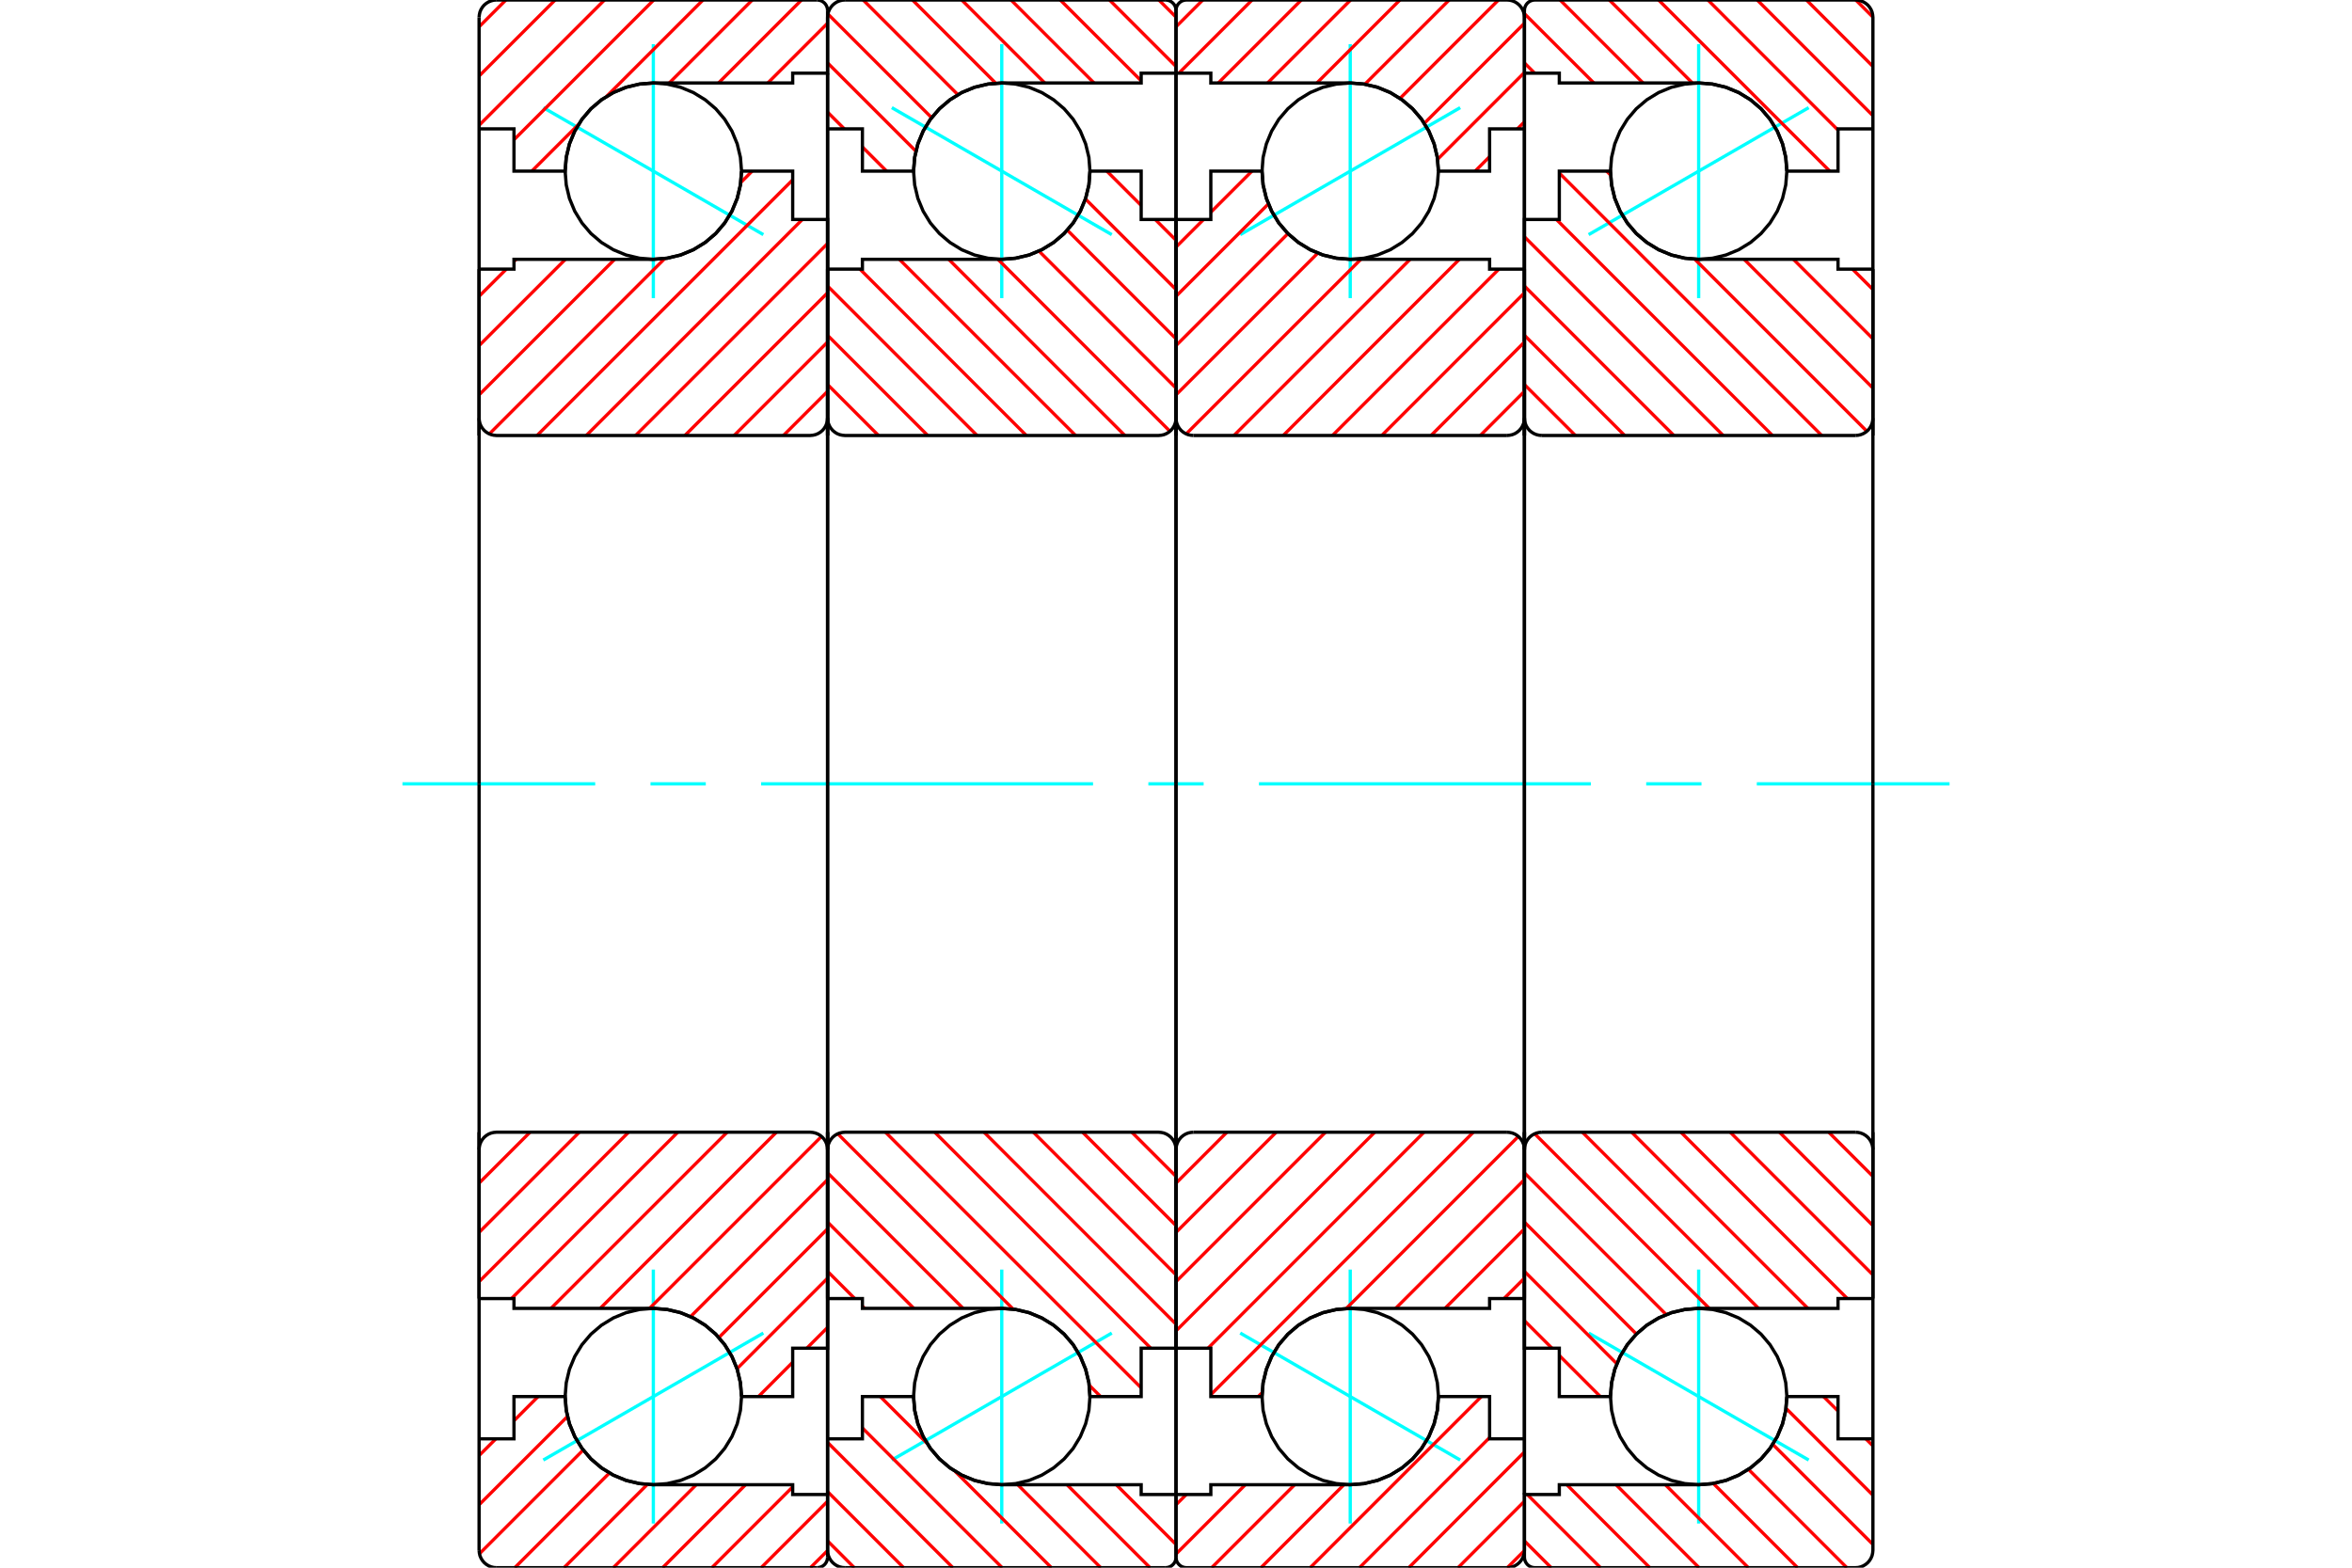 <?xml version="1.0" standalone="no"?>
<!DOCTYPE svg PUBLIC "-//W3C//DTD SVG 1.1//EN"
	"http://www.w3.org/Graphics/SVG/1.1/DTD/svg11.dtd">
<svg xmlns="http://www.w3.org/2000/svg" height="100%" width="100%" viewBox="0 0 36000 24000">
	<rect x="-1800" y="-1200" width="39600" height="26400" style="fill:#FFF"/>
	<g style="fill:none; fill-rule:evenodd" transform="matrix(1 0 0 1 0 0)">
		<g style="fill:none; stroke:#000; stroke-width:50; shape-rendering:geometricPrecision">
		</g>
		<g style="fill:none; stroke:#0FF; stroke-width:50; shape-rendering:geometricPrecision">
			<line x1="27684" y1="1648" x2="24316" y2="3592"/>
			<line x1="26000" y1="4564" x2="26000" y2="676"/>
			<line x1="26000" y1="23324" x2="26000" y2="19436"/>
			<line x1="24316" y1="20408" x2="27684" y2="22352"/>
		</g>
		<g style="fill:none; stroke:#000; stroke-width:50; shape-rendering:geometricPrecision">
			<polyline points="27350,2620 27333,2409 27284,2203 27203,2007 27092,1826 26955,1665 26794,1528 26613,1417 26417,1336 26211,1287 26000,1270 25789,1287 25583,1336 25387,1417 25206,1528 25045,1665 24908,1826 24797,2007 24716,2203 24667,2409 24650,2620 24667,2831 24716,3037 24797,3233 24908,3414 25045,3575 25206,3712 25387,3823 25583,3904 25789,3953 26000,3970 26211,3953 26417,3904 26613,3823 26794,3712 26955,3575 27092,3414 27203,3233 27284,3037 27333,2831 27350,2620"/>
			<polyline points="27350,21380 27333,21169 27284,20963 27203,20767 27092,20586 26955,20425 26794,20288 26613,20177 26417,20096 26211,20047 26000,20030 25789,20047 25583,20096 25387,20177 25206,20288 25045,20425 24908,20586 24797,20767 24716,20963 24667,21169 24650,21380 24667,21591 24716,21797 24797,21993 24908,22174 25045,22335 25206,22472 25387,22583 25583,22664 25789,22713 26000,22730 26211,22713 26417,22664 26613,22583 26794,22472 26955,22335 27092,22174 27203,21993 27284,21797 27333,21591 27350,21380"/>
		</g>
		<g style="fill:none; stroke:#F00; stroke-width:50; shape-rendering:geometricPrecision">
			<line x1="28405" y1="0" x2="28667" y2="262"/>
			<line x1="27650" y1="0" x2="28667" y2="1017"/>
			<line x1="26896" y1="0" x2="28667" y2="1771"/>
			<line x1="26142" y1="0" x2="28133" y2="1992"/>
			<line x1="25387" y1="0" x2="28007" y2="2620"/>
			<line x1="24633" y1="0" x2="25903" y2="1270"/>
			<line x1="23879" y1="0" x2="25149" y2="1270"/>
			<line x1="23333" y1="209" x2="24395" y2="1270"/>
			<line x1="23333" y1="963" x2="23490" y2="1120"/>
			<line x1="27911" y1="21380" x2="28133" y2="21602"/>
			<line x1="28558" y1="22027" x2="28667" y2="22135"/>
			<line x1="27338" y1="21561" x2="28667" y2="22890"/>
			<line x1="27134" y1="22112" x2="28667" y2="23644"/>
			<line x1="26762" y1="22494" x2="28268" y2="24000"/>
			<line x1="26225" y1="22711" x2="27514" y2="24000"/>
			<line x1="25490" y1="22730" x2="26760" y2="24000"/>
			<line x1="24736" y1="22730" x2="26006" y2="24000"/>
			<line x1="23982" y1="22730" x2="25252" y2="24000"/>
			<line x1="23377" y1="22880" x2="24497" y2="24000"/>
			<line x1="23333" y1="23590" x2="23743" y2="24000"/>
		</g>
		<g style="fill:none; stroke:#000; stroke-width:50; shape-rendering:geometricPrecision">
			<polyline points="28667,6667 28667,1973 28667,267 28663,225 28654,184 28638,146 28616,110 28589,78 28557,51 28521,29 28482,13 28442,3 28400,0 23493,0 23468,2 23444,8 23421,17 23399,31 23380,47 23364,66 23351,87 23341,111 23335,135 23333,160 23333,1120 23867,1120 23867,1270 26000,1270"/>
			<polyline points="27350,2620 27333,2409 27284,2203 27203,2007 27092,1826 26955,1665 26794,1528 26613,1417 26417,1336 26211,1287 26000,1270"/>
			<polyline points="27350,2620 28133,2620 28133,1973 28667,1973"/>
			<line x1="23333" y1="1120" x2="23333" y2="6667"/>
		</g>
		<g style="fill:none; stroke:#0FF; stroke-width:50; shape-rendering:geometricPrecision">
			<line x1="6160" y1="12000" x2="9110" y2="12000"/>
			<line x1="9957" y1="12000" x2="10803" y2="12000"/>
			<line x1="11650" y1="12000" x2="16730" y2="12000"/>
			<line x1="17577" y1="12000" x2="18423" y2="12000"/>
			<line x1="19270" y1="12000" x2="24350" y2="12000"/>
			<line x1="25197" y1="12000" x2="26043" y2="12000"/>
			<line x1="26890" y1="12000" x2="29840" y2="12000"/>
		</g>
		<g style="fill:none; stroke:#000; stroke-width:50; shape-rendering:geometricPrecision">
			<line x1="23333" y1="17333" x2="23333" y2="22880"/>
			<polyline points="28667,22027 28133,22027 28133,21380 27350,21380"/>
			<polyline points="26000,22730 26211,22713 26417,22664 26613,22583 26794,22472 26955,22335 27092,22174 27203,21993 27284,21797 27333,21591 27350,21380"/>
			<polyline points="26000,22730 23867,22730 23867,22880 23333,22880 23333,23840 23335,23865 23341,23889 23351,23913 23364,23934 23380,23953 23399,23969 23421,23983 23444,23992 23468,23998 23493,24000 28400,24000 28442,23997 28482,23987 28521,23971 28557,23949 28589,23922 28616,23890 28638,23854 28654,23816 28663,23775 28667,23733 28667,22027 28667,17333"/>
		</g>
		<g style="fill:none; stroke:#F00; stroke-width:50; shape-rendering:geometricPrecision">
			<line x1="28354" y1="4120" x2="28667" y2="4432"/>
			<line x1="27450" y1="3970" x2="28667" y2="5187"/>
			<line x1="26696" y1="3970" x2="28667" y2="5941"/>
			<line x1="24592" y1="2620" x2="24652" y2="2680"/>
			<line x1="25940" y1="3968" x2="28574" y2="6602"/>
			<line x1="23867" y1="2649" x2="27884" y2="6667"/>
			<line x1="23823" y1="3360" x2="27130" y2="6667"/>
			<line x1="23333" y1="3625" x2="26375" y2="6667"/>
			<line x1="23333" y1="4379" x2="25621" y2="6667"/>
			<line x1="23333" y1="5133" x2="24867" y2="6667"/>
			<line x1="23333" y1="5887" x2="24113" y2="6667"/>
			<line x1="27991" y1="17333" x2="28667" y2="18009"/>
			<line x1="27237" y1="17333" x2="28667" y2="18763"/>
			<line x1="26483" y1="17333" x2="28667" y2="19517"/>
			<line x1="25728" y1="17333" x2="28275" y2="19880"/>
			<line x1="24974" y1="17333" x2="27671" y2="20030"/>
			<line x1="24220" y1="17333" x2="26917" y2="20030"/>
			<line x1="23490" y1="17357" x2="26162" y2="20030"/>
			<line x1="23333" y1="17955" x2="25503" y2="20125"/>
			<line x1="23333" y1="18709" x2="25048" y2="20424"/>
			<line x1="23333" y1="19464" x2="24747" y2="20878"/>
			<line x1="23333" y1="20218" x2="23755" y2="20640"/>
			<line x1="23867" y1="20751" x2="24495" y2="21380"/>
		</g>
		<g style="fill:none; stroke:#000; stroke-width:50; shape-rendering:geometricPrecision">
			<line x1="28667" y1="12000" x2="28667" y2="4120"/>
			<polyline points="28400,6667 28442,6663 28482,6654 28521,6638 28557,6616 28589,6589 28616,6557 28638,6521 28654,6482 28663,6442 28667,6400"/>
			<line x1="28400" y1="6667" x2="23600" y2="6667"/>
			<polyline points="23333,6400 23337,6442 23346,6482 23362,6521 23384,6557 23411,6589 23443,6616 23479,6638 23518,6654 23558,6663 23600,6667"/>
			<polyline points="23333,6400 23333,3360 23867,3360 23867,2620 24650,2620 24667,2831 24716,3037 24797,3233 24908,3414 25045,3575 25206,3712 25387,3823 25583,3904 25789,3953 26000,3970 28133,3970 28133,4120 28667,4120"/>
			<line x1="23333" y1="12000" x2="23333" y2="6400"/>
			<line x1="23333" y1="17600" x2="23333" y2="12000"/>
			<polyline points="28667,19880 28133,19880 28133,20030 26000,20030 25789,20047 25583,20096 25387,20177 25206,20288 25045,20425 24908,20586 24797,20767 24716,20963 24667,21169 24650,21380 23867,21380 23867,20640 23333,20640 23333,17600"/>
			<polyline points="23600,17333 23558,17337 23518,17346 23479,17362 23443,17384 23411,17411 23384,17443 23362,17479 23346,17518 23337,17558 23333,17600"/>
			<line x1="23600" y1="17333" x2="28400" y2="17333"/>
			<polyline points="28667,17600 28663,17558 28654,17518 28638,17479 28616,17443 28589,17411 28557,17384 28521,17362 28482,17346 28442,17337 28400,17333"/>
			<line x1="28667" y1="19880" x2="28667" y2="12000"/>
		</g>
		<g style="fill:none; stroke:#0FF; stroke-width:50; shape-rendering:geometricPrecision">
			<line x1="22350" y1="1648" x2="18983" y2="3592"/>
			<line x1="20667" y1="4564" x2="20667" y2="676"/>
			<line x1="20667" y1="23324" x2="20667" y2="19436"/>
			<line x1="18983" y1="20408" x2="22350" y2="22352"/>
		</g>
		<g style="fill:none; stroke:#000; stroke-width:50; shape-rendering:geometricPrecision">
			<polyline points="22017,2620 22000,2409 21951,2203 21870,2007 21759,1826 21621,1665 21460,1528 21280,1417 21084,1336 20878,1287 20667,1270 20455,1287 20249,1336 20054,1417 19873,1528 19712,1665 19574,1826 19464,2007 19383,2203 19333,2409 19317,2620 19333,2831 19383,3037 19464,3233 19574,3414 19712,3575 19873,3712 20054,3823 20249,3904 20455,3953 20667,3970 20878,3953 21084,3904 21280,3823 21460,3712 21621,3575 21759,3414 21870,3233 21951,3037 22000,2831 22017,2620"/>
			<polyline points="22017,21380 22000,21169 21951,20963 21870,20767 21759,20586 21621,20425 21460,20288 21280,20177 21084,20096 20878,20047 20667,20030 20455,20047 20249,20096 20054,20177 19873,20288 19712,20425 19574,20586 19464,20767 19383,20963 19333,21169 19317,21380 19333,21591 19383,21797 19464,21993 19574,22174 19712,22335 19873,22472 20054,22583 20249,22664 20455,22713 20667,22730 20878,22713 21084,22664 21280,22583 21460,22472 21621,22335 21759,22174 21870,21993 21951,21797 22000,21591 22017,21380"/>
		</g>
		<g style="fill:none; stroke:#F00; stroke-width:50; shape-rendering:geometricPrecision">
			<line x1="23333" y1="23738" x2="23071" y2="24000"/>
			<line x1="23333" y1="22983" x2="22317" y2="24000"/>
			<line x1="23333" y1="22229" x2="21563" y2="24000"/>
			<line x1="22800" y1="22008" x2="20808" y2="24000"/>
			<line x1="22674" y1="21380" x2="20054" y2="24000"/>
			<line x1="20570" y1="22730" x2="19300" y2="24000"/>
			<line x1="19816" y1="22730" x2="18546" y2="24000"/>
			<line x1="19061" y1="22730" x2="18000" y2="23791"/>
			<line x1="18157" y1="22880" x2="18000" y2="23037"/>
			<line x1="23333" y1="1865" x2="23225" y2="1973"/>
			<line x1="22800" y1="2398" x2="22578" y2="2620"/>
			<line x1="23333" y1="1110" x2="22004" y2="2439"/>
			<line x1="23333" y1="356" x2="21801" y2="1888"/>
			<line x1="22935" y1="0" x2="21429" y2="1506"/>
			<line x1="22181" y1="0" x2="20891" y2="1289"/>
			<line x1="21427" y1="0" x2="20157" y2="1270"/>
			<line x1="20672" y1="0" x2="19402" y2="1270"/>
			<line x1="19918" y1="0" x2="18648" y2="1270"/>
			<line x1="19164" y1="0" x2="18044" y2="1120"/>
			<line x1="18410" y1="0" x2="18000" y2="410"/>
		</g>
		<g style="fill:none; stroke:#000; stroke-width:50; shape-rendering:geometricPrecision">
			<polyline points="23333,6667 23333,1973 23333,267 23330,225 23320,184 23304,146 23282,110 23255,78 23223,51 23188,29 23149,13 23108,3 23067,0 18160,0 18135,2 18111,8 18087,17 18066,31 18047,47 18031,66 18017,87 18008,111 18002,135 18000,160 18000,1120 18533,1120 18533,1270 20667,1270"/>
			<polyline points="22017,2620 22000,2409 21951,2203 21870,2007 21759,1826 21621,1665 21460,1528 21280,1417 21084,1336 20878,1287 20667,1270"/>
			<polyline points="22017,2620 22800,2620 22800,1973 23333,1973"/>
			<line x1="18000" y1="1120" x2="18000" y2="6667"/>
			<line x1="18000" y1="17333" x2="18000" y2="22880"/>
			<polyline points="23333,22027 22800,22027 22800,21380 22017,21380"/>
			<polyline points="20667,22730 20878,22713 21084,22664 21280,22583 21460,22472 21621,22335 21759,22174 21870,21993 21951,21797 22000,21591 22017,21380"/>
			<polyline points="20667,22730 18533,22730 18533,22880 18000,22880 18000,23840 18002,23865 18008,23889 18017,23913 18031,23934 18047,23953 18066,23969 18087,23983 18111,23992 18135,23998 18160,24000 23067,24000 23108,23997 23149,23987 23188,23971 23223,23949 23255,23922 23282,23890 23304,23854 23320,23816 23330,23775 23333,23733 23333,22027 23333,17333"/>
		</g>
		<g style="fill:none; stroke:#F00; stroke-width:50; shape-rendering:geometricPrecision">
			<line x1="23333" y1="19568" x2="23021" y2="19880"/>
			<line x1="23333" y1="18813" x2="22117" y2="20030"/>
			<line x1="23333" y1="18059" x2="21362" y2="20030"/>
			<line x1="23240" y1="17398" x2="20606" y2="20032"/>
			<line x1="19319" y1="21320" x2="19258" y2="21380"/>
			<line x1="22551" y1="17333" x2="18533" y2="21351"/>
			<line x1="21796" y1="17333" x2="18490" y2="20640"/>
			<line x1="21042" y1="17333" x2="18000" y2="20375"/>
			<line x1="20288" y1="17333" x2="18000" y2="19621"/>
			<line x1="19534" y1="17333" x2="18000" y2="18867"/>
			<line x1="18779" y1="17333" x2="18000" y2="18113"/>
			<line x1="23333" y1="5991" x2="22658" y2="6667"/>
			<line x1="23333" y1="5237" x2="21904" y2="6667"/>
			<line x1="23333" y1="4483" x2="21149" y2="6667"/>
			<line x1="22942" y1="4120" x2="20395" y2="6667"/>
			<line x1="22337" y1="3970" x2="19641" y2="6667"/>
			<line x1="21583" y1="3970" x2="18887" y2="6667"/>
			<line x1="20829" y1="3970" x2="18156" y2="6643"/>
			<line x1="20170" y1="3875" x2="18000" y2="6045"/>
			<line x1="19714" y1="3576" x2="18000" y2="5291"/>
			<line x1="19414" y1="3122" x2="18000" y2="4536"/>
			<line x1="19162" y1="2620" x2="18533" y2="3249"/>
			<line x1="18422" y1="3360" x2="18000" y2="3782"/>
		</g>
		<g style="fill:none; stroke:#000; stroke-width:50; shape-rendering:geometricPrecision">
			<line x1="23333" y1="12000" x2="23333" y2="4120"/>
			<polyline points="23067,6667 23108,6663 23149,6654 23188,6638 23223,6616 23255,6589 23282,6557 23304,6521 23320,6482 23330,6442 23333,6400"/>
			<line x1="23067" y1="6667" x2="18267" y2="6667"/>
			<polyline points="18000,6400 18003,6442 18013,6482 18029,6521 18051,6557 18078,6589 18110,6616 18146,6638 18184,6654 18225,6663 18267,6667"/>
			<polyline points="18000,6400 18000,3360 18533,3360 18533,2620 19317,2620 19333,2831 19383,3037 19464,3233 19574,3414 19712,3575 19873,3712 20054,3823 20249,3904 20455,3953 20667,3970 22800,3970 22800,4120 23333,4120"/>
			<line x1="18000" y1="12000" x2="18000" y2="6400"/>
			<line x1="18000" y1="17600" x2="18000" y2="12000"/>
			<polyline points="23333,19880 22800,19880 22800,20030 20667,20030 20455,20047 20249,20096 20054,20177 19873,20288 19712,20425 19574,20586 19464,20767 19383,20963 19333,21169 19317,21380 18533,21380 18533,20640 18000,20640 18000,17600"/>
			<polyline points="18267,17333 18225,17337 18184,17346 18146,17362 18110,17384 18078,17411 18051,17443 18029,17479 18013,17518 18003,17558 18000,17600"/>
			<line x1="18267" y1="17333" x2="23067" y2="17333"/>
			<polyline points="23333,17600 23330,17558 23320,17518 23304,17479 23282,17443 23255,17411 23223,17384 23188,17362 23149,17346 23108,17337 23067,17333"/>
			<line x1="23333" y1="19880" x2="23333" y2="12000"/>
		</g>
		<g style="fill:none; stroke:#0FF; stroke-width:50; shape-rendering:geometricPrecision">
			<line x1="13650" y1="1648" x2="17017" y2="3592"/>
			<line x1="15333" y1="4564" x2="15333" y2="676"/>
			<line x1="15333" y1="23324" x2="15333" y2="19436"/>
			<line x1="17017" y1="20408" x2="13650" y2="22352"/>
		</g>
		<g style="fill:none; stroke:#000; stroke-width:50; shape-rendering:geometricPrecision">
			<polyline points="16683,2620 16667,2409 16617,2203 16536,2007 16426,1826 16288,1665 16127,1528 15946,1417 15751,1336 15545,1287 15333,1270 15122,1287 14916,1336 14720,1417 14540,1528 14379,1665 14241,1826 14130,2007 14049,2203 14000,2409 13983,2620 14000,2831 14049,3037 14130,3233 14241,3414 14379,3575 14540,3712 14720,3823 14916,3904 15122,3953 15333,3970 15545,3953 15751,3904 15946,3823 16127,3712 16288,3575 16426,3414 16536,3233 16617,3037 16667,2831 16683,2620"/>
			<polyline points="16683,21380 16667,21169 16617,20963 16536,20767 16426,20586 16288,20425 16127,20288 15946,20177 15751,20096 15545,20047 15333,20030 15122,20047 14916,20096 14720,20177 14540,20288 14379,20425 14241,20586 14130,20767 14049,20963 14000,21169 13983,21380 14000,21591 14049,21797 14130,21993 14241,22174 14379,22335 14540,22472 14720,22583 14916,22664 15122,22713 15333,22730 15545,22713 15751,22664 15946,22583 16127,22472 16288,22335 16426,22174 16536,21993 16617,21797 16667,21591 16683,21380"/>
		</g>
		<g style="fill:none; stroke:#F00; stroke-width:50; shape-rendering:geometricPrecision">
			<line x1="17738" y1="0" x2="18000" y2="262"/>
			<line x1="16983" y1="0" x2="18000" y2="1017"/>
			<line x1="16229" y1="0" x2="17467" y2="1237"/>
			<line x1="15475" y1="0" x2="16745" y2="1270"/>
			<line x1="14721" y1="0" x2="15991" y2="1270"/>
			<line x1="13967" y1="0" x2="15240" y2="1273"/>
			<line x1="13212" y1="0" x2="14662" y2="1450"/>
			<line x1="12672" y1="214" x2="14260" y2="1802"/>
			<line x1="12667" y1="963" x2="14019" y2="2315"/>
			<line x1="12667" y1="1717" x2="12923" y2="1973"/>
			<line x1="13200" y1="2250" x2="13570" y2="2620"/>
			<line x1="17990" y1="22880" x2="18000" y2="22890"/>
			<line x1="17086" y1="22730" x2="18000" y2="23644"/>
			<line x1="16332" y1="22730" x2="17602" y2="24000"/>
			<line x1="15578" y1="22730" x2="16848" y2="24000"/>
			<line x1="13473" y1="21380" x2="14189" y2="22096"/>
			<line x1="14618" y1="22524" x2="16093" y2="24000"/>
			<line x1="13200" y1="21861" x2="15339" y2="24000"/>
			<line x1="12667" y1="22082" x2="14585" y2="24000"/>
			<line x1="12667" y1="22836" x2="13831" y2="24000"/>
			<line x1="12667" y1="23590" x2="13076" y2="24000"/>
		</g>
		<g style="fill:none; stroke:#000; stroke-width:50; shape-rendering:geometricPrecision">
			<polyline points="12667,6667 12667,1973 12667,267"/>
			<polyline points="12933,0 12892,3 12851,13 12812,29 12777,51 12745,78 12718,110 12696,146 12680,184 12670,225 12667,267"/>
			<line x1="12933" y1="0" x2="17840" y2="0"/>
			<polyline points="18000,160 17998,135 17992,111 17983,87 17969,66 17953,47 17934,31 17913,17 17889,8 17865,2 17840,0"/>
			<polyline points="18000,160 18000,1120 17467,1120 17467,1270 15333,1270 15122,1287 14916,1336 14720,1417 14540,1528 14379,1665 14241,1826 14130,2007 14049,2203 14000,2409 13983,2620 13200,2620 13200,1973 12667,1973"/>
			<line x1="18000" y1="1120" x2="18000" y2="6667"/>
			<line x1="18000" y1="17333" x2="18000" y2="22880"/>
			<polyline points="12667,22027 13200,22027 13200,21380 13983,21380 14000,21591 14049,21797 14130,21993 14241,22174 14379,22335 14540,22472 14720,22583 14916,22664 15122,22713 15333,22730 17467,22730 17467,22880 18000,22880 18000,23840"/>
			<polyline points="17840,24000 17865,23998 17889,23992 17913,23983 17934,23969 17953,23953 17969,23934 17983,23913 17992,23889 17998,23865 18000,23840"/>
			<line x1="17840" y1="24000" x2="12933" y2="24000"/>
			<polyline points="12667,23733 12670,23775 12680,23816 12696,23854 12718,23890 12745,23922 12777,23949 12812,23971 12851,23987 12892,23997 12933,24000"/>
			<polyline points="12667,23733 12667,22027 12667,17333"/>
		</g>
		<g style="fill:none; stroke:#F00; stroke-width:50; shape-rendering:geometricPrecision">
			<line x1="16942" y1="2620" x2="17467" y2="3145"/>
			<line x1="17682" y1="3360" x2="18000" y2="3678"/>
			<line x1="16614" y1="3046" x2="18000" y2="4432"/>
			<line x1="16336" y1="3523" x2="18000" y2="5187"/>
			<line x1="15903" y1="3844" x2="18000" y2="5941"/>
			<line x1="15275" y1="3970" x2="17907" y2="6602"/>
			<line x1="14521" y1="3970" x2="17217" y2="6667"/>
			<line x1="13766" y1="3970" x2="16463" y2="6667"/>
			<line x1="13162" y1="4120" x2="15709" y2="6667"/>
			<line x1="12667" y1="4379" x2="14955" y2="6667"/>
			<line x1="12667" y1="5133" x2="14200" y2="6667"/>
			<line x1="12667" y1="5887" x2="13446" y2="6667"/>
			<line x1="17324" y1="17333" x2="18000" y2="18009"/>
			<line x1="16570" y1="17333" x2="18000" y2="18763"/>
			<line x1="15816" y1="17333" x2="18000" y2="19517"/>
			<line x1="15062" y1="17333" x2="18000" y2="20272"/>
			<line x1="14307" y1="17333" x2="17614" y2="20640"/>
			<line x1="13553" y1="17333" x2="17467" y2="21247"/>
			<line x1="12823" y1="17357" x2="15507" y2="20041"/>
			<line x1="16672" y1="21206" x2="16846" y2="21380"/>
			<line x1="12667" y1="17955" x2="14741" y2="20030"/>
			<line x1="12667" y1="18709" x2="13987" y2="20030"/>
			<line x1="12667" y1="19464" x2="13083" y2="19880"/>
			<line x1="13200" y1="19997" x2="13233" y2="20030"/>
		</g>
		<g style="fill:none; stroke:#000; stroke-width:50; shape-rendering:geometricPrecision">
			<line x1="12667" y1="12000" x2="12667" y2="4120"/>
			<polyline points="12667,6400 12670,6442 12680,6482 12696,6521 12718,6557 12745,6589 12777,6616 12812,6638 12851,6654 12892,6663 12933,6667 17733,6667 17775,6663 17816,6654 17854,6638 17890,6616 17922,6589 17949,6557 17971,6521 17987,6482 17997,6442 18000,6400 18000,3360 17467,3360 17467,2620 16683,2620"/>
			<polyline points="15333,3970 15545,3953 15751,3904 15946,3823 16127,3712 16288,3575 16426,3414 16536,3233 16617,3037 16667,2831 16683,2620"/>
			<polyline points="15333,3970 13200,3970 13200,4120 12667,4120"/>
			<line x1="18000" y1="12000" x2="18000" y2="6400"/>
			<line x1="18000" y1="17600" x2="18000" y2="12000"/>
			<polyline points="12667,19880 13200,19880 13200,20030 15333,20030"/>
			<polyline points="16683,21380 16667,21169 16617,20963 16536,20767 16426,20586 16288,20425 16127,20288 15946,20177 15751,20096 15545,20047 15333,20030"/>
			<polyline points="16683,21380 17467,21380 17467,20640 18000,20640 18000,17600 17997,17558 17987,17518 17971,17479 17949,17443 17922,17411 17890,17384 17854,17362 17816,17346 17775,17337 17733,17333 12933,17333 12892,17337 12851,17346 12812,17362 12777,17384 12745,17411 12718,17443 12696,17479 12680,17518 12670,17558 12667,17600"/>
			<line x1="12667" y1="19880" x2="12667" y2="12000"/>
		</g>
		<g style="fill:none; stroke:#0FF; stroke-width:50; shape-rendering:geometricPrecision">
			<line x1="8316" y1="1648" x2="11684" y2="3592"/>
			<line x1="10000" y1="4564" x2="10000" y2="676"/>
			<line x1="10000" y1="23324" x2="10000" y2="19436"/>
			<line x1="11684" y1="20408" x2="8316" y2="22352"/>
		</g>
		<g style="fill:none; stroke:#000; stroke-width:50; shape-rendering:geometricPrecision">
			<polyline points="11350,2620 11333,2409 11284,2203 11203,2007 11092,1826 10955,1665 10794,1528 10613,1417 10417,1336 10211,1287 10000,1270 9789,1287 9583,1336 9387,1417 9206,1528 9045,1665 8908,1826 8797,2007 8716,2203 8667,2409 8650,2620 8667,2831 8716,3037 8797,3233 8908,3414 9045,3575 9206,3712 9387,3823 9583,3904 9789,3953 10000,3970 10211,3953 10417,3904 10613,3823 10794,3712 10955,3575 11092,3414 11203,3233 11284,3037 11333,2831 11350,2620"/>
			<polyline points="11350,21380 11333,21169 11284,20963 11203,20767 11092,20586 10955,20425 10794,20288 10613,20177 10417,20096 10211,20047 10000,20030 9789,20047 9583,20096 9387,20177 9206,20288 9045,20425 8908,20586 8797,20767 8716,20963 8667,21169 8650,21380 8667,21591 8716,21797 8797,21993 8908,22174 9045,22335 9206,22472 9387,22583 9583,22664 9789,22713 10000,22730 10211,22713 10417,22664 10613,22583 10794,22472 10955,22335 11092,22174 11203,21993 11284,21797 11333,21591 11350,21380"/>
		</g>
		<g style="fill:none; stroke:#F00; stroke-width:50; shape-rendering:geometricPrecision">
			<line x1="12667" y1="23738" x2="12404" y2="24000"/>
			<line x1="12667" y1="22983" x2="11650" y2="24000"/>
			<line x1="12133" y1="22763" x2="10896" y2="24000"/>
			<line x1="11412" y1="22730" x2="10142" y2="24000"/>
			<line x1="10657" y1="22730" x2="9387" y2="24000"/>
			<line x1="9907" y1="22727" x2="8633" y2="24000"/>
			<line x1="9328" y1="22550" x2="7879" y2="24000"/>
			<line x1="8927" y1="22198" x2="7339" y2="23786"/>
			<line x1="8686" y1="21685" x2="7333" y2="23037"/>
			<line x1="8236" y1="21380" x2="7867" y2="21750"/>
			<line x1="7590" y1="22027" x2="7333" y2="22283"/>
			<line x1="12667" y1="1110" x2="12657" y2="1120"/>
			<line x1="12667" y1="356" x2="11753" y2="1270"/>
			<line x1="12268" y1="0" x2="10998" y2="1270"/>
			<line x1="11514" y1="0" x2="10244" y2="1270"/>
			<line x1="10760" y1="0" x2="9284" y2="1476"/>
			<line x1="8856" y1="1904" x2="8140" y2="2620"/>
			<line x1="10006" y1="0" x2="7867" y2="2139"/>
			<line x1="9252" y1="0" x2="7333" y2="1918"/>
			<line x1="8497" y1="0" x2="7333" y2="1164"/>
			<line x1="7743" y1="0" x2="7333" y2="410"/>
		</g>
		<g style="fill:none; stroke:#000; stroke-width:50; shape-rendering:geometricPrecision">
			<polyline points="7333,6667 7333,1973 7333,267"/>
			<polyline points="7600,0 7558,3 7518,13 7479,29 7443,51 7411,78 7384,110 7362,146 7346,184 7337,225 7333,267"/>
			<line x1="7600" y1="0" x2="12507" y2="0"/>
			<polyline points="12667,160 12665,135 12659,111 12649,87 12636,66 12620,47 12601,31 12579,17 12556,8 12532,2 12507,0"/>
			<polyline points="12667,160 12667,1120 12133,1120 12133,1270 10000,1270 9789,1287 9583,1336 9387,1417 9206,1528 9045,1665 8908,1826 8797,2007 8716,2203 8667,2409 8650,2620 7867,2620 7867,1973 7333,1973"/>
			<line x1="12667" y1="1120" x2="12667" y2="6667"/>
			<line x1="12667" y1="17333" x2="12667" y2="22880"/>
			<polyline points="7333,22027 7867,22027 7867,21380 8650,21380 8667,21591 8716,21797 8797,21993 8908,22174 9045,22335 9206,22472 9387,22583 9583,22664 9789,22713 10000,22730 12133,22730 12133,22880 12667,22880 12667,23840"/>
			<polyline points="12507,24000 12532,23998 12556,23992 12579,23983 12601,23969 12620,23953 12636,23934 12649,23913 12659,23889 12665,23865 12667,23840"/>
			<line x1="12507" y1="24000" x2="7600" y2="24000"/>
			<polyline points="7333,23733 7337,23775 7346,23816 7362,23854 7384,23890 7411,23922 7443,23949 7479,23971 7518,23987 7558,23997 7600,24000"/>
			<polyline points="7333,23733 7333,22027 7333,17333"/>
		</g>
		<g style="fill:none; stroke:#F00; stroke-width:50; shape-rendering:geometricPrecision">
			<line x1="12667" y1="20322" x2="12349" y2="20640"/>
			<line x1="12133" y1="20855" x2="11609" y2="21380"/>
			<line x1="12667" y1="19568" x2="11281" y2="20954"/>
			<line x1="12667" y1="18813" x2="11003" y2="20477"/>
			<line x1="12667" y1="18059" x2="10570" y2="20156"/>
			<line x1="12574" y1="17398" x2="9942" y2="20030"/>
			<line x1="11884" y1="17333" x2="9187" y2="20030"/>
			<line x1="11130" y1="17333" x2="8433" y2="20030"/>
			<line x1="10375" y1="17333" x2="7829" y2="19880"/>
			<line x1="9621" y1="17333" x2="7333" y2="19621"/>
			<line x1="8867" y1="17333" x2="7333" y2="18867"/>
			<line x1="8113" y1="17333" x2="7333" y2="18113"/>
			<line x1="12667" y1="5991" x2="11991" y2="6667"/>
			<line x1="12667" y1="5237" x2="11237" y2="6667"/>
			<line x1="12667" y1="4483" x2="10483" y2="6667"/>
			<line x1="12667" y1="3728" x2="9728" y2="6667"/>
			<line x1="12281" y1="3360" x2="8974" y2="6667"/>
			<line x1="12133" y1="2753" x2="8220" y2="6667"/>
			<line x1="11512" y1="2620" x2="11339" y2="2794"/>
			<line x1="10174" y1="3959" x2="7490" y2="6643"/>
			<line x1="9408" y1="3970" x2="7333" y2="6045"/>
			<line x1="8654" y1="3970" x2="7333" y2="5291"/>
			<line x1="7900" y1="3970" x2="7867" y2="4003"/>
			<line x1="7750" y1="4120" x2="7333" y2="4536"/>
		</g>
		<g style="fill:none; stroke:#000; stroke-width:50; shape-rendering:geometricPrecision">
			<line x1="7333" y1="12000" x2="7333" y2="4120"/>
			<polyline points="7333,6400 7337,6442 7346,6482 7362,6521 7384,6557 7411,6589 7443,6616 7479,6638 7518,6654 7558,6663 7600,6667 12400,6667 12442,6663 12482,6654 12521,6638 12557,6616 12589,6589 12616,6557 12638,6521 12654,6482 12663,6442 12667,6400 12667,3360 12133,3360 12133,2620 11350,2620"/>
			<polyline points="10000,3970 10211,3953 10417,3904 10613,3823 10794,3712 10955,3575 11092,3414 11203,3233 11284,3037 11333,2831 11350,2620"/>
			<polyline points="10000,3970 7867,3970 7867,4120 7333,4120"/>
			<line x1="12667" y1="12000" x2="12667" y2="6400"/>
			<line x1="12667" y1="17600" x2="12667" y2="12000"/>
			<polyline points="7333,19880 7867,19880 7867,20030 10000,20030"/>
			<polyline points="11350,21380 11333,21169 11284,20963 11203,20767 11092,20586 10955,20425 10794,20288 10613,20177 10417,20096 10211,20047 10000,20030"/>
			<polyline points="11350,21380 12133,21380 12133,20640 12667,20640 12667,17600 12663,17558 12654,17518 12638,17479 12616,17443 12589,17411 12557,17384 12521,17362 12482,17346 12442,17337 12400,17333 7600,17333 7558,17337 7518,17346 7479,17362 7443,17384 7411,17411 7384,17443 7362,17479 7346,17518 7337,17558 7333,17600"/>
			<line x1="7333" y1="19880" x2="7333" y2="12000"/>
		</g>
	</g>
</svg>
